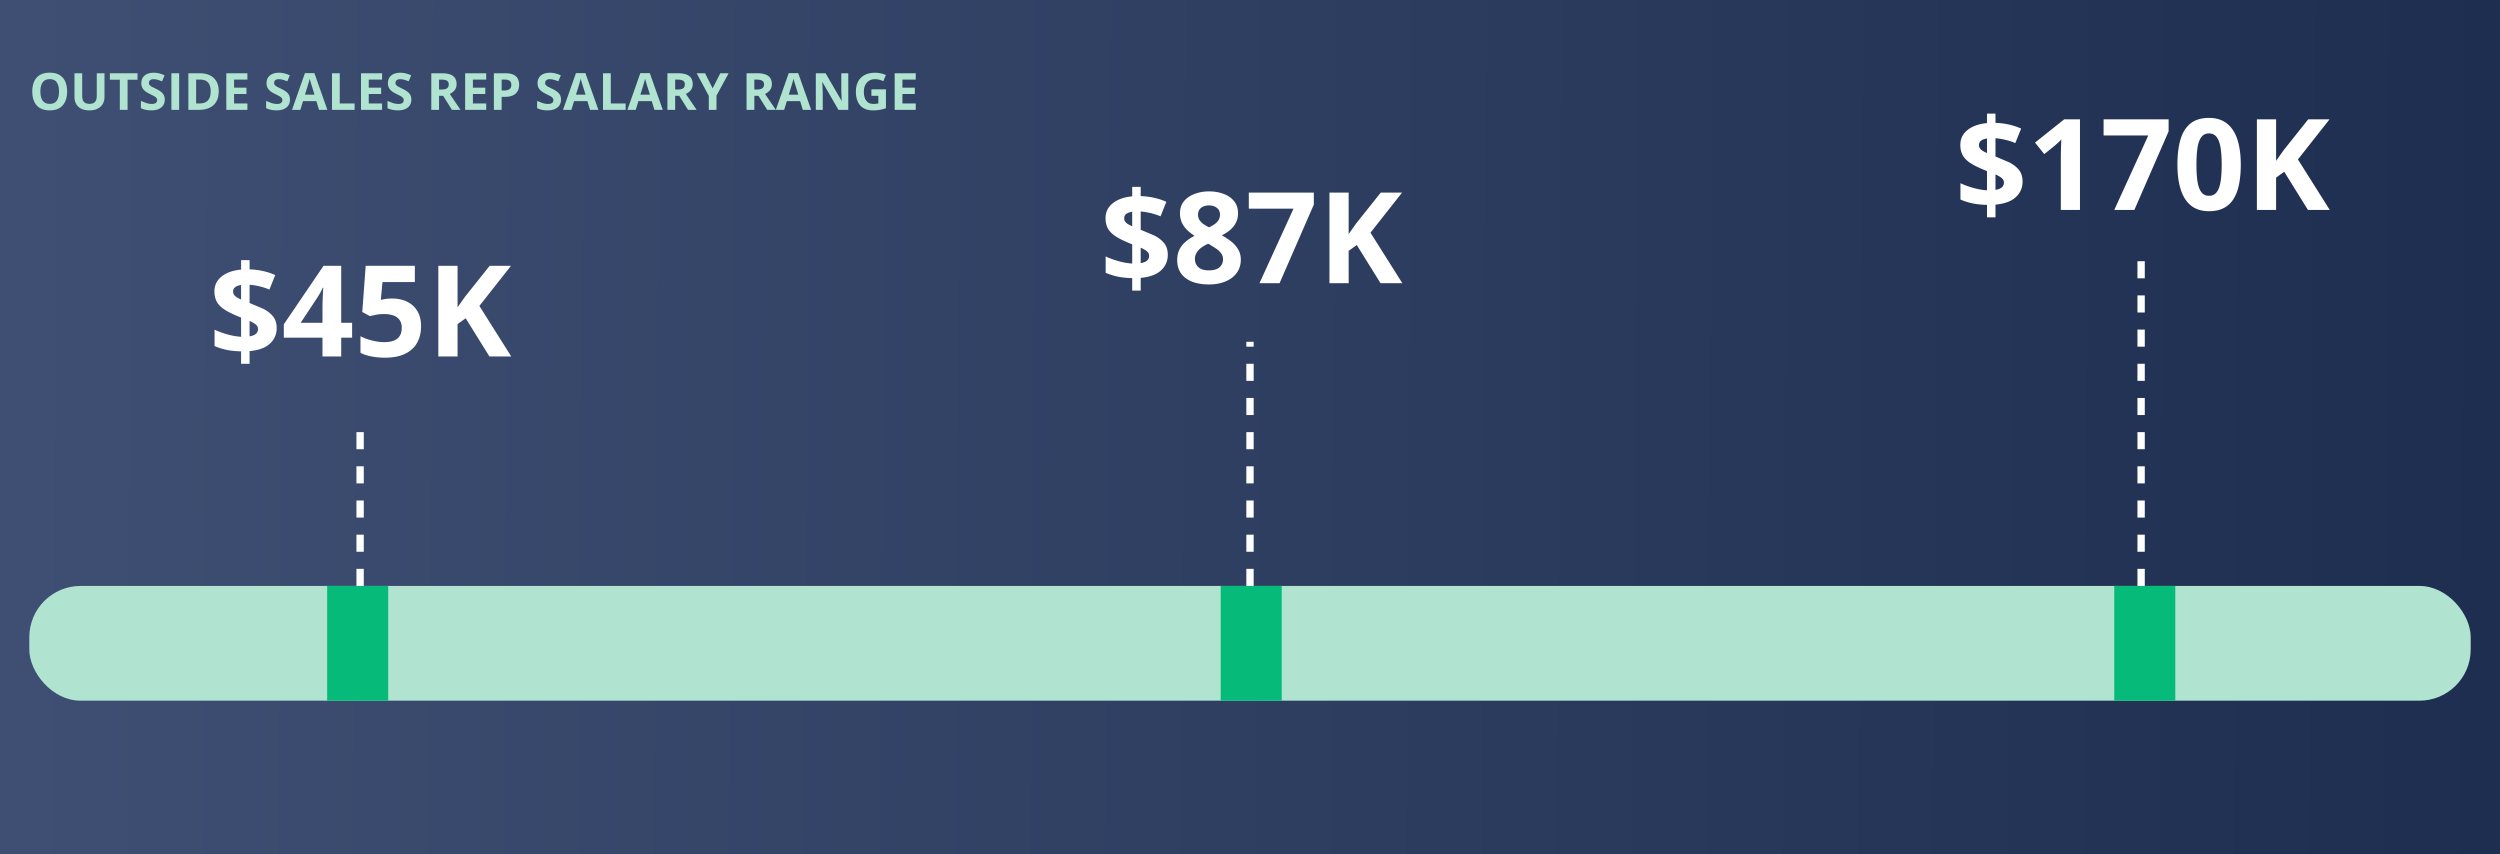 <?xml version="1.0" encoding="UTF-8"?> <svg xmlns="http://www.w3.org/2000/svg" xmlns:v="https://vecta.io/nano" width="1024" height="350" fill="none"><rect width="100%" height="100%" fill="#808080" stroke="none"/><g clip-path="url(#B)"><path fill="#fff" d="M0 0h1024v350H0z"></path><path fill="url(#A)" d="M0 0h1024v350H0z"></path><rect x="12" y="240" width="1000" height="47" rx="21" fill="#b0e3d0"></rect><g fill="#06bb79"><path d="M134 240h25v47h-25zm366 0h25v47h-25zm366 0h25v47h-25z"></path></g><g stroke="#fff" stroke-width="3" stroke-dasharray="7 7"><path d="M147.5 240v-69.5M512 240V140m365 100V106"></path></g><g fill="#fff"><path d="M98.75 149.021v-5.103c-2.251-.051-4.266-.262-6.043-.635-1.76-.389-3.368-.905-4.824-1.549v-6.703c1.439.694 3.157 1.329 5.154 1.905 1.997.558 3.902.897 5.713 1.015v-7.871c-2.674-1.049-4.816-2.065-6.424-3.047-1.591-.998-2.742-2.099-3.453-3.301-.694-1.218-1.041-2.674-1.041-4.367 0-1.726.457-3.216 1.371-4.469.931-1.269 2.217-2.285 3.859-3.046s3.538-1.236 5.688-1.422v-3.885h3.479v3.783c1.963.068 3.791.296 5.484.686 1.71.372 3.385.922 5.027 1.65l-2.386 5.942a26.11 26.11 0 0 0-4.19-1.346c-1.388-.322-2.7-.533-3.935-.635v7.49l5.357 2.26c1.693.813 3.072 1.845 4.139 3.098s1.599 2.894 1.599 4.925a8.3 8.3 0 0 1-2.767 6.348c-1.828 1.71-4.605 2.734-8.328 3.072v5.205H98.75zm3.479-11.248c1.184-.203 2.056-.55 2.615-1.041.558-.507.838-1.159.838-1.955 0-.474-.127-.897-.381-1.269s-.643-.72-1.168-1.041c-.508-.339-1.143-.677-1.904-1.016v6.322zm-3.479-15.082v-5.966c-.694.101-1.287.27-1.777.507-.491.22-.863.508-1.117.864s-.381.778-.381 1.269.11.923.33 1.295c.237.373.592.72 1.066 1.041.491.322 1.117.652 1.879.99zm45.475 15.616h-4.469V146h-7.668v-7.693h-15.844v-5.459l16.276-23.969h7.236v23.334h4.469v6.094zm-12.137-6.094v-6.297l.025-2.107.102-2.438.101-2.158.102-1.346h-.203l-1.016 2.031-1.244 2.032-6.805 10.283h8.938zm28.615-9.928c2.268 0 4.283.432 6.043 1.295 1.777.863 3.174 2.133 4.19 3.809s1.523 3.741 1.523 6.195c0 2.674-.559 4.985-1.676 6.932-1.1 1.929-2.75 3.41-4.951 4.443-2.184 1.033-4.909 1.549-8.176 1.549-1.946 0-3.783-.169-5.51-.508-1.709-.322-3.207-.821-4.494-1.498v-6.779c1.287.677 2.827 1.252 4.621 1.726 1.812.457 3.513.686 5.104.686 1.557 0 2.869-.203 3.935-.61 1.067-.423 1.871-1.066 2.413-1.929.558-.881.837-1.998.837-3.352 0-1.811-.609-3.199-1.828-4.164s-3.089-1.447-5.611-1.447a17.31 17.31 0 0 0-3.021.279l-2.59.559-3.123-1.676 1.396-18.916h20.135v6.652h-13.254l-.686 7.287 1.879-.355c.677-.119 1.625-.178 2.844-.178zM209.402 146h-8.937l-9.725-15.641-3.326 2.387V146h-7.871v-37.121h7.871v16.986l1.549-2.183 1.549-2.184 10.054-12.619h8.735l-12.949 16.428L209.402 146zm254.348-26.979v-5.103c-2.251-.051-4.266-.262-6.043-.635-1.76-.389-3.368-.905-4.824-1.549v-6.703c1.439.694 3.157 1.329 5.154 1.905 1.998.558 3.902.897 5.713 1.015v-7.871c-2.674-1.049-4.816-2.065-6.424-3.047-1.591-.999-2.742-2.099-3.453-3.301-.694-1.219-1.041-2.674-1.041-4.367 0-1.727.457-3.216 1.371-4.469.931-1.27 2.218-2.285 3.859-3.047s3.538-1.236 5.688-1.422v-3.885h3.479v3.783c1.963.068 3.791.296 5.484.686a26.06 26.06 0 0 1 5.027 1.65l-2.386 5.941a26.22 26.22 0 0 0-4.19-1.346c-1.388-.322-2.7-.533-3.935-.635v7.49l5.357 2.26c1.693.813 3.072 1.845 4.139 3.098s1.599 2.894 1.599 4.925a8.3 8.3 0 0 1-2.767 6.348c-1.828 1.71-4.605 2.734-8.328 3.072v5.205h-3.479zm3.479-11.248c1.184-.203 2.056-.55 2.615-1.041.558-.507.838-1.159.838-1.955 0-.474-.127-.897-.381-1.269s-.643-.72-1.168-1.041c-.508-.339-1.143-.677-1.904-1.016v6.322zm-3.479-15.082v-5.967c-.694.102-1.286.271-1.777.508-.491.22-.864.508-1.118.863s-.38.779-.38 1.27.11.923.33 1.295c.237.372.592.719 1.066 1.041.491.322 1.117.652 1.879.99zm31.484-14.295c2.133 0 4.097.33 5.891.99 1.811.66 3.258 1.659 4.342 2.996 1.083 1.32 1.625 2.979 1.625 4.977 0 1.49-.296 2.793-.889 3.91a9.6 9.6 0 0 1-2.361 2.945c-.999.83-2.133 1.557-3.403 2.184 1.321.694 2.573 1.507 3.758 2.438a11.64 11.64 0 0 1 2.895 3.225c.762 1.235 1.142 2.674 1.142 4.316 0 2.065-.55 3.859-1.65 5.383-1.1 1.506-2.624 2.674-4.57 3.504s-4.207 1.244-6.78 1.244c-2.776 0-5.137-.398-7.084-1.194s-3.427-1.929-4.443-3.402c-1.016-1.489-1.523-3.267-1.523-5.332 0-1.693.313-3.165.939-4.418a10.19 10.19 0 0 1 2.59-3.225 17.61 17.61 0 0 1 3.58-2.336 18.86 18.86 0 0 1-3.022-2.361 10.61 10.61 0 0 1-2.158-3.021c-.524-1.134-.787-2.438-.787-3.91 0-1.963.55-3.605 1.651-4.926 1.117-1.32 2.581-2.311 4.392-2.971 1.811-.677 3.766-1.016 5.865-1.016zm-5.789 27.727c0 1.337.474 2.446 1.422 3.326.965.863 2.387 1.295 4.266 1.295 1.946 0 3.402-.415 4.367-1.244.965-.846 1.447-1.955 1.447-3.326 0-.948-.279-1.778-.838-2.488-.541-.711-1.227-1.346-2.056-1.905l-2.514-1.599-.685-.356c-1.084.491-2.032 1.041-2.844 1.651-.796.609-1.422 1.294-1.879 2.056s-.686 1.625-.686 2.59zm5.739-21.988c-1.287 0-2.353.33-3.2.99s-1.269 1.591-1.269 2.793c0 .846.203 1.591.609 2.234.423.626.974 1.177 1.651 1.65a19.34 19.34 0 0 0 2.259 1.32 16.99 16.99 0 0 0 2.184-1.244 5.89 5.89 0 0 0 1.65-1.65c.424-.643.635-1.413.635-2.31 0-1.202-.432-2.133-1.295-2.793-.846-.66-1.921-.99-3.224-.99zM515.877 116l13.939-30.519H511.51v-6.602h26.635v4.926L524.104 116h-8.227zm58.525 0h-8.937l-9.725-15.641-3.326 2.387V116h-7.871V78.879h7.871v16.986l1.549-2.184 1.549-2.184 10.054-12.619h8.735l-12.949 16.428L574.402 116zm239.469-26.978v-5.103c-2.251-.051-4.266-.262-6.043-.635-1.76-.389-3.368-.906-4.824-1.549v-6.703c1.439.694 3.157 1.329 5.154 1.904 1.998.559 3.902.897 5.713 1.016V70.08c-2.674-1.049-4.816-2.065-6.424-3.047-1.591-.999-2.742-2.099-3.453-3.301-.694-1.219-1.041-2.675-1.041-4.367 0-1.727.457-3.216 1.371-4.469.931-1.27 2.218-2.285 3.86-3.047s3.537-1.236 5.687-1.422v-3.885h3.479v3.783c1.963.068 3.791.296 5.484.685a26.06 26.06 0 0 1 5.027 1.65l-2.386 5.941a26.28 26.28 0 0 0-4.19-1.346c-1.388-.322-2.7-.533-3.935-.635v7.49l5.357 2.26c1.693.813 3.072 1.845 4.139 3.098s1.599 2.895 1.599 4.926c0 2.522-.922 4.638-2.767 6.348-1.828 1.71-4.604 2.734-8.328 3.072v5.205h-3.479zm3.479-11.248c1.185-.203 2.056-.55 2.615-1.041.558-.508.838-1.159.838-1.955a2.2 2.2 0 0 0-.381-1.269c-.254-.372-.643-.719-1.168-1.041-.508-.339-1.143-.677-1.904-1.016v6.322zm-3.479-15.082v-5.967c-.694.102-1.286.271-1.777.508-.491.22-.864.508-1.117.863s-.381.779-.381 1.27.11.923.33 1.295c.237.372.592.719 1.066 1.041.491.322 1.117.652 1.879.99zM851.957 86h-7.846V64.519l.026-2.184.076-2.691.101-2.514c-.186.22-.567.601-1.142 1.143l-1.574 1.422-4.266 3.428-3.783-4.723 11.959-9.521h6.449V86zm14.041 0l13.94-30.519h-18.307v-6.602h26.635v4.926L874.225 86h-8.227zm51.822-18.56c0 2.996-.237 5.671-.711 8.023-.457 2.353-1.201 4.35-2.234 5.992-1.016 1.642-2.353 2.894-4.012 3.758s-3.673 1.295-6.043 1.295c-2.979 0-5.425-.753-7.338-2.26-1.912-1.523-3.326-3.707-4.24-6.551-.914-2.861-1.371-6.28-1.371-10.258 0-4.012.415-7.439 1.244-10.283.847-2.861 2.218-5.053 4.114-6.576s4.426-2.285 7.591-2.285c2.963 0 5.4.762 7.313 2.285 1.929 1.506 3.36 3.69 4.291 6.551.931 2.844 1.396 6.28 1.396 10.309zm-18.154 0c0 2.827.152 5.188.457 7.084.322 1.879.855 3.292 1.6 4.24s1.777 1.422 3.097 1.422c1.304 0 2.328-.465 3.073-1.396.761-.948 1.303-2.361 1.625-4.24.321-1.896.482-4.266.482-7.109 0-2.827-.161-5.188-.482-7.084s-.864-3.318-1.625-4.266c-.745-.965-1.769-1.447-3.073-1.447-1.32 0-2.353.482-3.097 1.447-.745.948-1.278 2.37-1.6 4.266-.305 1.896-.457 4.257-.457 7.084zM954.281 86h-8.937l-9.725-15.641-3.326 2.387V86h-7.871V48.879h7.871v16.986l1.549-2.184 1.549-2.184 10.054-12.619h8.735l-12.95 16.428L954.281 86z"></path></g><path d="M27.494 37.484c0 1.155-.144 2.208-.431 3.158-.287.943-.725 1.757-1.312 2.44-.581.684-1.319 1.21-2.215 1.579-.895.362-1.955.544-3.179.544s-2.283-.181-3.179-.544c-.896-.369-1.637-.895-2.225-1.579-.581-.684-1.015-1.501-1.302-2.451s-.431-2.006-.431-3.168c0-1.552.253-2.902.759-4.05a5.79 5.79 0 0 1 2.358-2.686c1.06-.636 2.406-.954 4.04-.954 1.627 0 2.963.318 4.009.954 1.053.636 1.832 1.531 2.338 2.686.513 1.155.769 2.512.769 4.071zm-10.941 0c0 1.046.13 1.948.39 2.707.267.752.68 1.333 1.241 1.743.561.403 1.285.605 2.174.605.902 0 1.634-.202 2.194-.605.56-.41.967-.991 1.22-1.743.26-.759.39-1.661.39-2.707 0-1.572-.294-2.81-.882-3.712s-1.555-1.353-2.902-1.353c-.896 0-1.627.205-2.194.615-.561.403-.974.984-1.241 1.743-.26.752-.39 1.654-.39 2.707zm26.25-7.475v9.7c0 1.032-.229 1.965-.687 2.799-.451.827-1.138 1.483-2.061 1.969-.916.485-2.071.728-3.466.728-1.983 0-3.493-.506-4.532-1.518s-1.559-2.352-1.559-4.02v-9.659h3.168v9.177c0 1.237.253 2.105.759 2.605s1.254.749 2.246.749c.697 0 1.261-.12 1.692-.359.438-.239.759-.608.964-1.107s.308-1.135.308-1.907v-9.157h3.168zM52.257 45h-3.179V32.654h-4.071v-2.645h11.32v2.645h-4.071V45zm15.227-4.163c0 .889-.215 1.661-.646 2.317s-1.06 1.162-1.887 1.518c-.82.355-1.818.533-2.994.533a11.24 11.24 0 0 1-1.528-.103c-.492-.068-.967-.167-1.425-.297-.451-.137-.882-.304-1.292-.502V41.35l2.215.851c.766.253 1.524.379 2.276.379.52 0 .937-.068 1.251-.205.321-.137.554-.325.697-.564s.215-.513.215-.82a1.35 1.35 0 0 0-.379-.964c-.253-.267-.602-.516-1.046-.749l-1.487-.748-1.138-.595c-.41-.239-.8-.53-1.169-.872a4.2 4.2 0 0 1-.913-1.241c-.233-.492-.349-1.08-.349-1.764 0-.895.205-1.661.615-2.297s.995-1.121 1.753-1.456c.766-.342 1.668-.513 2.707-.513a8.74 8.74 0 0 1 2.225.277c.711.178 1.453.438 2.225.779l-1.025 2.471a16.99 16.99 0 0 0-1.856-.646 6.02 6.02 0 0 0-1.671-.236c-.397 0-.735.065-1.015.195-.28.123-.492.301-.636.533-.144.226-.215.489-.215.789 0 .355.102.656.308.902.212.239.526.472.943.697l1.579.79c.766.362 1.418.742 1.959 1.138.547.39.967.851 1.261 1.384.294.526.441 1.183.441 1.969zM70.201 45V30.009h3.179V45h-3.179zm19.39-7.639c0 1.689-.325 3.1-.974 4.235-.643 1.128-1.576 1.979-2.799 2.553-1.224.567-2.697.851-4.419.851h-4.245V30.009h4.707c1.572 0 2.936.28 4.091.841 1.155.554 2.051 1.378 2.686 2.471.636 1.087.954 2.434.954 4.04zm-3.302.082c0-1.108-.164-2.017-.492-2.728-.321-.718-.8-1.248-1.436-1.589-.629-.342-1.408-.513-2.338-.513h-1.692v9.762h1.364c1.552 0 2.704-.414 3.456-1.241.759-.827 1.138-2.058 1.138-3.691zM101.332 45h-8.634V30.009h8.634v2.605h-5.455v3.291h5.076v2.605h-5.076v3.866h5.455V45zm17.442-4.163c0 .889-.215 1.661-.646 2.317s-1.06 1.162-1.887 1.518c-.82.355-1.818.533-2.994.533-.519 0-1.029-.034-1.528-.103-.492-.068-.967-.167-1.425-.297-.451-.137-.882-.304-1.292-.502V41.35l2.215.851a7.22 7.22 0 0 0 2.276.379c.52 0 .937-.068 1.251-.205.321-.137.554-.325.697-.564a1.56 1.56 0 0 0 .216-.82 1.35 1.35 0 0 0-.38-.964c-.253-.267-.601-.516-1.046-.749l-1.486-.748-1.139-.595c-.41-.239-.799-.53-1.168-.872s-.674-.755-.913-1.241c-.233-.492-.349-1.08-.349-1.764 0-.895.205-1.661.616-2.297s.994-1.121 1.753-1.456c.766-.342 1.668-.513 2.707-.513a8.74 8.74 0 0 1 2.225.277 13.76 13.76 0 0 1 2.225.779l-1.025 2.471a17.02 17.02 0 0 0-1.856-.646 6.02 6.02 0 0 0-1.672-.236c-.396 0-.734.065-1.015.195-.28.123-.492.301-.635.533-.144.226-.216.489-.216.789 0 .355.103.656.308.902.212.239.526.472.943.697l1.579.79c.766.362 1.419.742 1.959 1.138a4.17 4.17 0 0 1 1.261 1.384c.294.526.441 1.183.441 1.969zM130.668 45l-1.086-3.568h-5.466L123.029 45h-3.425l5.292-15.053h3.886L134.093 45h-3.425zm-1.845-6.234l-1.087-3.486-.277-.892-.338-1.118-.267-.995-.287 1.046-.338 1.169-.236.79-1.077 3.486h3.907zM135.99 45V30.009h3.179v12.366h6.081V45h-9.26zm20.508 0h-8.634V30.009h8.634v2.605h-5.455v3.291h5.076v2.605h-5.076v3.866h5.455V45zm11.987-4.163c0 .889-.215 1.661-.646 2.317s-1.06 1.162-1.887 1.518c-.82.355-1.818.533-2.994.533-.52 0-1.029-.034-1.528-.103-.492-.068-.967-.167-1.425-.297-.451-.137-.882-.304-1.292-.502V41.35l2.215.851a7.22 7.22 0 0 0 2.276.379c.52 0 .937-.068 1.251-.205.321-.137.554-.325.697-.564a1.56 1.56 0 0 0 .216-.82 1.35 1.35 0 0 0-.38-.964c-.253-.267-.601-.516-1.046-.749l-1.486-.748-1.139-.595a6.7 6.7 0 0 1-1.169-.872 4.2 4.2 0 0 1-.912-1.241c-.233-.492-.349-1.08-.349-1.764 0-.895.205-1.661.615-2.297s.995-1.121 1.754-1.456c.765-.342 1.668-.513 2.707-.513a8.74 8.74 0 0 1 2.225.277 13.76 13.76 0 0 1 2.225.779l-1.025 2.471a17.02 17.02 0 0 0-1.856-.646 6.02 6.02 0 0 0-1.672-.236c-.396 0-.735.065-1.015.195-.28.123-.492.301-.636.533-.143.226-.215.489-.215.789 0 .355.103.656.308.902.212.239.526.472.943.697l1.579.79c.766.362 1.419.742 1.959 1.138a4.17 4.17 0 0 1 1.261 1.384c.294.526.441 1.183.441 1.969zm12.54-10.828c1.361 0 2.482.164 3.364.492.888.328 1.548.824 1.979 1.487s.646 1.501.646 2.512c0 .684-.13 1.282-.39 1.794s-.602.947-1.025 1.302a6.07 6.07 0 0 1-1.374.872L188.634 45h-3.528l-3.578-5.752h-1.692V45h-3.179V30.009h4.368zm-.225 2.605h-.964v4.05h1.025c1.053 0 1.805-.174 2.256-.523.458-.355.687-.875.687-1.559 0-.711-.246-1.217-.738-1.517-.485-.301-1.241-.451-2.266-.451zM199.154 45h-8.633V30.009h8.633v2.605h-5.455v3.291h5.076v2.605h-5.076v3.866h5.455V45zm7.927-14.991c1.934 0 3.346.417 4.234 1.251.889.827 1.333 1.969 1.333 3.425 0 .656-.099 1.285-.297 1.887-.198.595-.523 1.124-.974 1.589-.444.465-1.039.834-1.784 1.107-.745.267-1.665.4-2.759.4h-1.363V45h-3.179V30.009h4.789zm-.164 2.605h-1.446v4.45h1.046c.594 0 1.11-.079 1.548-.236s.776-.403 1.015-.738.359-.766.359-1.292c0-.738-.205-1.285-.615-1.641-.41-.362-1.046-.543-1.907-.543zm22.866 8.224c0 .889-.216 1.661-.646 2.317s-1.06 1.162-1.887 1.518c-.82.355-1.818.533-2.994.533-.52 0-1.029-.034-1.528-.103-.492-.068-.967-.167-1.425-.297-.451-.137-.882-.304-1.292-.502V41.35l2.215.851a7.22 7.22 0 0 0 2.276.379c.519 0 .936-.068 1.251-.205.321-.137.554-.325.697-.564a1.56 1.56 0 0 0 .216-.82 1.35 1.35 0 0 0-.38-.964c-.253-.267-.601-.516-1.046-.749l-1.487-.748-1.138-.595c-.41-.239-.8-.53-1.169-.872a4.2 4.2 0 0 1-.912-1.241c-.233-.492-.349-1.08-.349-1.764 0-.895.205-1.661.615-2.297s.995-1.121 1.754-1.456c.765-.342 1.668-.513 2.707-.513a8.74 8.74 0 0 1 2.225.277c.711.178 1.452.438 2.225.779l-1.025 2.471c-.691-.28-1.31-.496-1.856-.646a6.02 6.02 0 0 0-1.672-.236c-.396 0-.735.065-1.015.195-.28.123-.492.301-.636.533-.143.226-.215.489-.215.789 0 .355.103.656.308.902.212.239.526.472.943.697l1.579.79c.766.362 1.419.742 1.959 1.138a4.18 4.18 0 0 1 1.261 1.384c.294.526.441 1.183.441 1.969zM241.677 45l-1.087-3.568h-5.465L234.038 45h-3.425l5.291-15.053h3.887L245.102 45h-3.425zm-1.845-6.234l-1.087-3.486-.277-.892-.339-1.118-.266-.995-.287 1.046-.339 1.169-.236.79-1.076 3.486h3.907zM246.999 45V30.009h3.179v12.366h6.08V45h-9.259zm21.051 0l-1.087-3.568h-5.465L260.411 45h-3.425l5.291-15.053h3.887L271.475 45h-3.425zm-1.845-6.234l-1.087-3.486-.277-.892-.339-1.118-.266-.995-.287 1.046-.339 1.169-.235.79-1.077 3.486h3.907zm11.535-8.757c1.361 0 2.482.164 3.364.492.888.328 1.548.824 1.979 1.487s.646 1.501.646 2.512c0 .684-.13 1.282-.39 1.794s-.602.947-1.026 1.302-.881.646-1.374.872l4.41 6.532h-3.528l-3.578-5.752h-1.692V45h-3.179V30.009h4.368zm-.225 2.605h-.964v4.05h1.025c1.053 0 1.805-.174 2.256-.523.458-.355.687-.875.687-1.559 0-.711-.246-1.217-.738-1.517-.486-.301-1.241-.451-2.266-.451zm14.386 3.568l3.127-6.173h3.425l-4.973 9.157V45h-3.158v-5.732l-4.973-9.259h3.445l3.107 6.173zm18.262-6.173c1.36 0 2.482.164 3.363.492.889.328 1.549.824 1.979 1.487s.646 1.501.646 2.512c0 .684-.13 1.282-.389 1.794s-.602.947-1.026 1.302a6.07 6.07 0 0 1-1.374.872L317.771 45h-3.527l-3.578-5.752h-1.692V45h-3.179V30.009h4.368zm-.225 2.605h-.964v4.05h1.025c1.053 0 1.805-.174 2.256-.523.458-.355.687-.875.687-1.559 0-.711-.246-1.217-.738-1.517-.486-.301-1.241-.451-2.266-.451zM328.835 45l-1.086-3.568h-5.466L321.196 45h-3.425l5.291-15.053h3.887L332.26 45h-3.425zm-1.845-6.234l-1.087-3.486-.277-.892-.338-1.118-.267-.995-.287 1.046-.338 1.169-.236.79-1.077 3.486h3.907zM347.457 45h-4.04l-6.522-11.341h-.092l.072 1.425.061 1.436.062 1.425V45h-2.841V30.009h4.01l6.511 11.228h.072l-.052-1.384-.061-1.374-.041-1.374v-7.096h2.861V45zm9.474-8.419h5.947v7.773c-.786.26-1.603.468-2.45.626-.848.15-1.808.226-2.882.226-1.49 0-2.754-.294-3.794-.882s-1.828-1.456-2.368-2.604-.81-2.56-.81-4.235c0-1.572.301-2.933.902-4.081a6.36 6.36 0 0 1 2.656-2.666c1.169-.629 2.594-.943 4.276-.943a10.84 10.84 0 0 1 2.348.256c.772.171 1.473.393 2.102.666l-1.056 2.543c-.458-.232-.981-.427-1.569-.585s-1.203-.236-1.846-.236c-.923 0-1.726.212-2.409.636-.677.424-1.204 1.019-1.58 1.784-.369.759-.553 1.654-.553 2.687 0 .977.133 1.846.4 2.605.266.752.687 1.343 1.261 1.774.574.424 1.323.636 2.245.636.452 0 .831-.021 1.139-.062l.881-.143v-3.127h-2.84v-2.646zM375.091 45h-8.634V30.009h8.634v2.605h-5.455v3.291h5.075v2.605h-5.075v3.866h5.455V45z" fill="#b0e3d0"></path></g><defs><linearGradient id="A" x1="7" y1="168.5" x2="1024" y2="175" gradientUnits="userSpaceOnUse"><stop stop-color="#3e4f73"></stop><stop offset="1" stop-color="#1e2e50"></stop></linearGradient><clipPath id="B"><path fill="#fff" d="M0 0h1024v350H0z"></path></clipPath></defs></svg> 